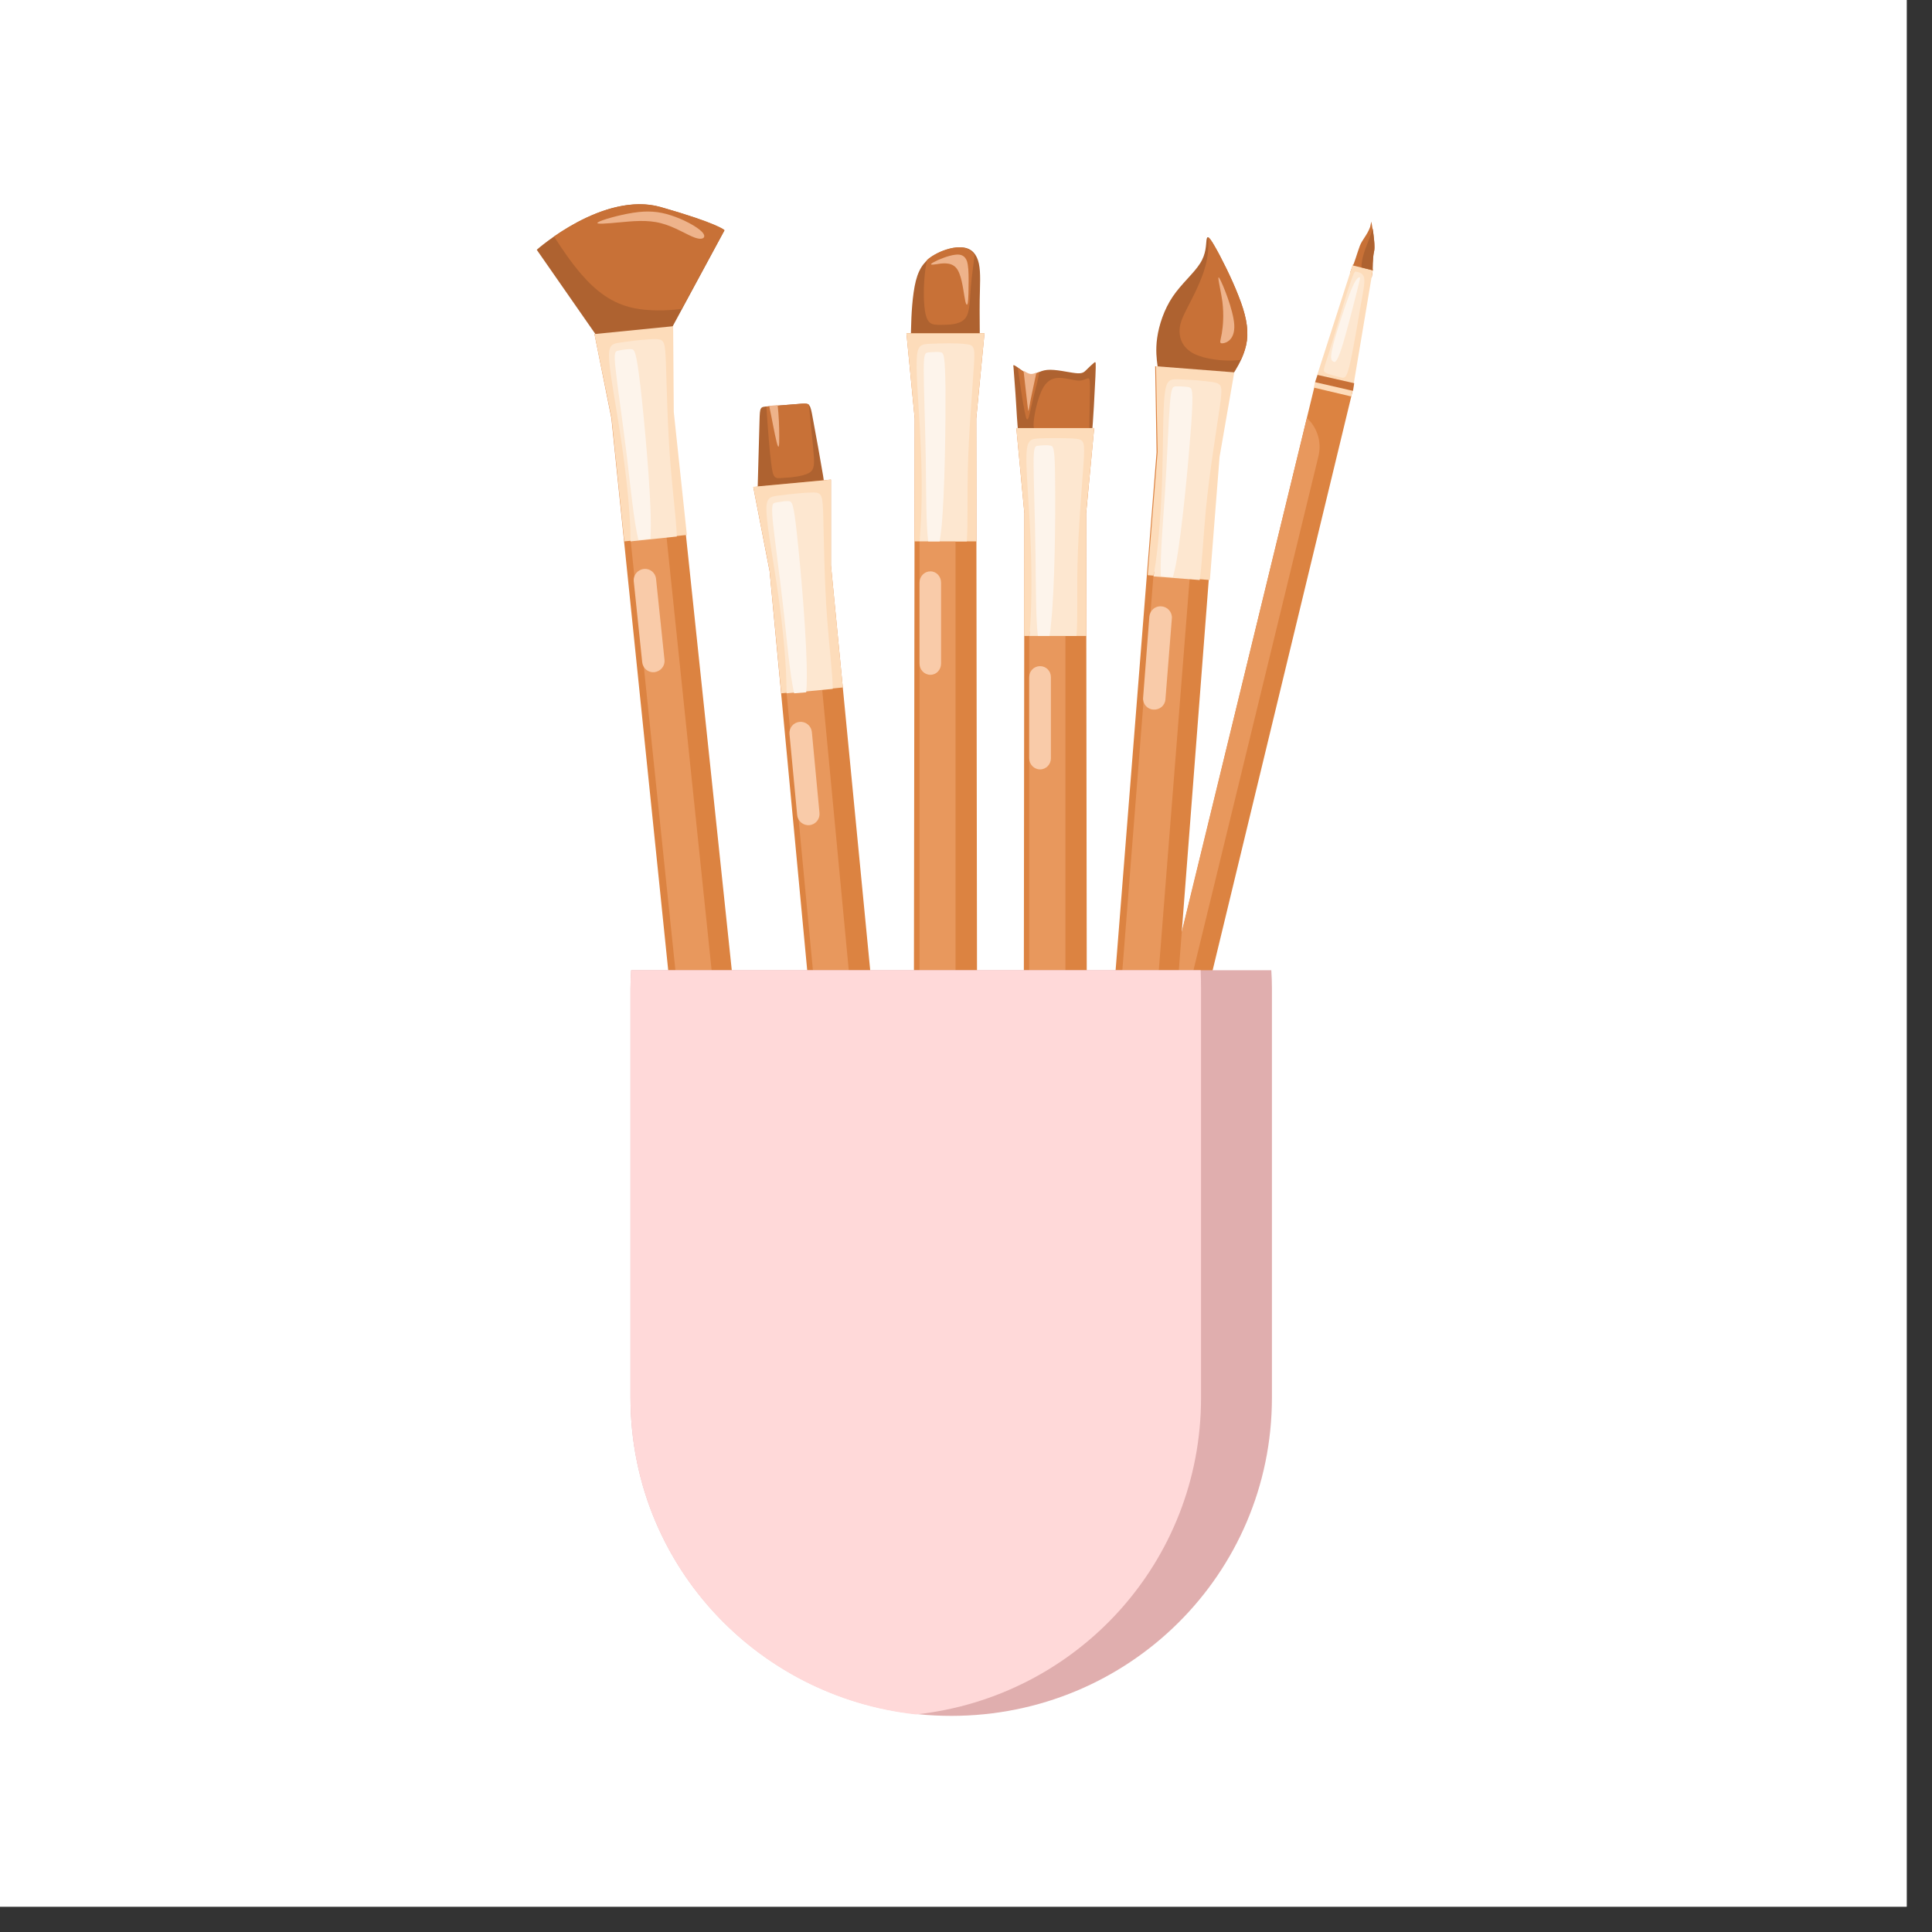 <svg version="1.0" preserveAspectRatio="xMidYMid meet" height="50" viewBox="0 0 37.5 37.5" zoomAndPan="magnify" width="50" xmlns:xlink="http://www.w3.org/1999/xlink" xmlns="http://www.w3.org/2000/svg"><rect x="0" y="0" width="37.5" height="37.5" fill="#333333" stroke="none"/><defs><clipPath id="58778c1116"><path clip-rule="nonzero" d="M 0 0 L 37.008 0 L 37.008 37.008 L 0 37.008 Z M 0 0"></path></clipPath><clipPath id="e2092dfdf1"><path clip-rule="nonzero" d="M 21 5 L 26.699 5 L 26.699 23 L 21 23 Z M 21 5"></path></clipPath><clipPath id="e70ef779c2"><path clip-rule="nonzero" d="M 25 5 L 26.699 5 L 26.699 8 L 25 8 Z M 25 5"></path></clipPath><clipPath id="800e0c5bed"><path clip-rule="nonzero" d="M 26 4 L 26.699 4 L 26.699 6 L 26 6 Z M 26 4"></path></clipPath><clipPath id="767d53c360"><path clip-rule="nonzero" d="M 25 7 L 26.699 7 L 26.699 8 L 25 8 Z M 25 7"></path></clipPath><clipPath id="6c5a72e180"><path clip-rule="nonzero" d="M 25 5 L 26.699 5 L 26.699 8 L 25 8 Z M 25 5"></path></clipPath><clipPath id="f1e6f58820"><path clip-rule="nonzero" d="M 26 4 L 26.699 4 L 26.699 6 L 26 6 Z M 26 4"></path></clipPath><clipPath id="c682725542"><path clip-rule="nonzero" d="M 10.418 3.699 L 15 3.699 L 15 7 L 10.418 7 Z M 10.418 3.699"></path></clipPath><clipPath id="39dd527682"><path clip-rule="nonzero" d="M 10.418 3.699 L 15 3.699 L 15 7 L 10.418 7 Z M 10.418 3.699"></path></clipPath><clipPath id="9b1b74d0f3"><path clip-rule="nonzero" d="M 12 18 L 25 18 L 25 33.305 L 12 33.305 Z M 12 18"></path></clipPath><clipPath id="30c5533290"><path clip-rule="nonzero" d="M 12 18 L 24 18 L 24 33.305 L 12 33.305 Z M 12 18"></path></clipPath></defs><g clip-path="url(#58778c1116)"><path fill-rule="nonzero" fill-opacity="1" d="M 0 0 L 37.008 0 L 37.008 37.008 L 0 37.008 Z M 0 0" fill="#ffffff"></path><path fill-rule="nonzero" fill-opacity="1" d="M 0 0 L 37.008 0 L 37.008 37.008 L 0 37.008 Z M 0 0" fill="#ffffff"></path></g><g clip-path="url(#e2092dfdf1)"><path fill-rule="nonzero" fill-opacity="1" d="M 26.262 5.133 L 26.207 5.289 L 26.625 5.387 L 26.648 5.227 Z M 25.547 7.367 L 21.855 22.559 L 22.637 22.559 L 26.266 7.539 Z M 25.547 7.367" fill="#dc8341"></path></g><g clip-path="url(#e70ef779c2)"><path fill-rule="nonzero" fill-opacity="1" d="M 26.258 5.133 L 25.527 7.402 L 25.5 7.523 L 26.227 7.695 L 26.254 7.578 L 26.648 5.227 Z M 26.258 5.133" fill="#fddcba"></path></g><g clip-path="url(#800e0c5bed)"><path fill-rule="nonzero" fill-opacity="1" d="M 26.258 5.152 C 26.27 5.164 26.348 4.895 26.395 4.77 C 26.445 4.645 26.535 4.566 26.594 4.406 L 26.617 4.301 C 26.617 4.301 26.703 4.738 26.672 4.871 C 26.637 5.008 26.641 5.246 26.641 5.246 Z M 26.258 5.152" fill="#c87137"></path></g><g clip-path="url(#767d53c360)"><path fill-rule="nonzero" fill-opacity="1" d="M 25.574 7.277 L 25.527 7.418 L 26.258 7.586 L 26.266 7.562 L 26.285 7.438 Z M 25.574 7.277" fill="#c87137"></path></g><path fill-rule="nonzero" fill-opacity="1" d="M 25.367 8.113 L 20.68 27.348 L 21.094 27.348 L 25.59 8.859 C 25.66 8.578 25.566 8.297 25.367 8.113 Z M 25.367 8.113" fill="#e8985d"></path><g clip-path="url(#6c5a72e180)"><path fill-rule="nonzero" fill-opacity="1" d="M 26.34 5.277 C 26.379 5.285 26.457 5.301 26.477 5.391 C 26.496 5.484 26.461 5.656 26.398 6 C 26.34 6.344 26.254 6.859 26.191 7.109 C 26.129 7.359 26.09 7.344 26.004 7.32 C 25.918 7.297 25.785 7.266 25.727 7.234 C 25.672 7.199 25.691 7.168 25.793 6.855 C 25.891 6.543 26.062 5.949 26.16 5.637 C 26.262 5.328 26.281 5.301 26.293 5.285 C 26.301 5.27 26.301 5.27 26.34 5.277 Z M 26.34 5.277" fill="#fde7d0"></path><path fill-rule="nonzero" fill-opacity="1" d="M 26.336 5.664 C 26.266 5.941 26.125 6.5 26.035 6.773 C 25.945 7.047 25.906 7.039 25.875 7.016 C 25.84 6.996 25.809 6.961 25.879 6.688 C 25.949 6.414 26.117 5.902 26.219 5.645 C 26.324 5.387 26.367 5.387 26.387 5.383 C 26.406 5.383 26.406 5.383 26.336 5.664 Z M 26.336 5.664" fill="#fdf4eb"></path></g><g clip-path="url(#f1e6f58820)"><path fill-rule="nonzero" fill-opacity="1" d="M 26.645 4.438 C 26.625 4.492 26.609 4.551 26.59 4.602 C 26.551 4.711 26.508 4.801 26.473 4.918 C 26.445 5.004 26.426 5.102 26.426 5.191 L 26.645 5.246 C 26.645 5.246 26.641 5.008 26.672 4.875 C 26.691 4.789 26.664 4.578 26.645 4.438 Z M 26.645 4.438" fill="#ae6230"></path></g><path fill-rule="nonzero" fill-opacity="1" d="M 22.422 7.109 L 22.449 8.777 L 21.047 26.504 C 21.016 26.914 21.266 27.266 21.605 27.289 C 21.949 27.316 22.25 27.008 22.285 26.602 L 23.645 8.867 L 23.93 7.227 Z M 22.422 7.109" fill="#dc8341"></path><path fill-rule="nonzero" fill-opacity="1" d="M 22.465 7.078 C 22.453 6.984 22.426 6.797 22.461 6.555 C 22.496 6.309 22.594 6.008 22.762 5.758 C 22.934 5.504 23.176 5.301 23.293 5.113 C 23.414 4.926 23.406 4.75 23.418 4.66 C 23.43 4.574 23.457 4.57 23.574 4.777 C 23.695 4.984 23.906 5.402 24.039 5.746 C 24.176 6.09 24.234 6.363 24.203 6.609 C 24.172 6.852 24.051 7.07 23.977 7.191 C 23.902 7.316 23.879 7.344 23.82 7.355 C 23.766 7.367 23.676 7.359 23.477 7.344 C 23.281 7.324 22.973 7.297 22.793 7.281 C 22.613 7.266 22.566 7.262 22.535 7.246 C 22.504 7.23 22.492 7.203 22.484 7.188 C 22.477 7.172 22.477 7.172 22.465 7.078 Z M 22.465 7.078" fill="#ae6230"></path><path fill-rule="nonzero" fill-opacity="1" d="M 22.438 7.109 L 22.469 8.773 L 22.277 11.164 L 23.484 11.258 L 23.672 8.867 L 23.957 7.227 Z M 22.438 7.109" fill="#fddcba"></path><path fill-rule="nonzero" fill-opacity="1" d="M 22.766 10.871 C 22.57 10.855 22.402 10.996 22.387 11.188 L 21.238 25.777 C 21.227 25.969 21.371 26.137 21.562 26.148 C 21.758 26.164 21.926 26.023 21.941 25.832 L 23.09 11.242 C 23.102 11.051 22.961 10.883 22.766 10.871 Z M 22.766 10.871" fill="#e8985d"></path><path fill-rule="nonzero" fill-opacity="1" d="M 23.246 7.383 C 23.125 7.375 23 7.367 22.906 7.363 C 22.715 7.355 22.637 7.355 22.605 7.672 C 22.57 7.988 22.578 8.621 22.559 9.246 C 22.539 9.875 22.492 10.496 22.43 10.934 C 22.414 11.027 22.402 11.109 22.391 11.188 L 23.285 11.258 C 23.336 10.914 23.355 10.426 23.406 9.887 C 23.477 9.168 23.609 8.355 23.672 7.926 C 23.734 7.5 23.723 7.453 23.566 7.422 C 23.484 7.406 23.367 7.395 23.246 7.383 Z M 23.246 7.383" fill="#fde7d0"></path><path fill-rule="nonzero" fill-opacity="1" d="M 22.988 7.504 C 22.934 7.5 22.875 7.5 22.832 7.5 C 22.766 7.5 22.734 7.504 22.707 7.844 C 22.68 8.188 22.656 8.871 22.613 9.551 C 22.57 10.188 22.516 10.82 22.531 11.184 L 22.766 11.203 C 22.785 11.133 22.805 11.051 22.824 10.953 C 22.949 10.281 23.07 8.938 23.121 8.25 C 23.168 7.559 23.141 7.531 23.074 7.516 C 23.051 7.508 23.02 7.508 22.988 7.504 Z M 22.988 7.504" fill="#fdf4eb"></path><path fill-rule="nonzero" fill-opacity="1" d="M 22.543 11.77 C 22.664 11.777 22.754 11.883 22.746 12 L 22.621 13.574 C 22.613 13.695 22.508 13.781 22.387 13.773 C 22.266 13.766 22.176 13.66 22.188 13.539 L 22.309 11.969 C 22.32 11.848 22.422 11.758 22.543 11.77 Z M 22.543 11.77" fill="#f9cba9"></path><path fill-rule="nonzero" fill-opacity="1" d="M 23.453 4.605 C 23.461 4.773 23.453 4.961 23.398 5.16 C 23.324 5.441 23.164 5.746 23.055 5.957 C 22.945 6.172 22.891 6.293 22.895 6.441 C 22.898 6.586 22.965 6.758 23.176 6.867 C 23.391 6.973 23.746 7.016 24.016 6.992 C 24.039 6.992 24.062 6.988 24.086 6.984 C 24.137 6.875 24.184 6.746 24.203 6.605 C 24.234 6.359 24.176 6.086 24.039 5.742 C 23.906 5.398 23.695 4.98 23.574 4.773 C 23.516 4.672 23.477 4.621 23.453 4.605 Z M 23.453 4.605" fill="#c87137"></path><path fill-rule="nonzero" fill-opacity="1" d="M 23.672 5.406 C 23.734 5.512 23.941 6.02 23.957 6.305 C 23.973 6.594 23.801 6.66 23.727 6.664 C 23.656 6.668 23.691 6.613 23.715 6.473 C 23.738 6.336 23.758 6.117 23.727 5.859 C 23.691 5.602 23.609 5.301 23.672 5.406 Z M 23.672 5.406" fill="#eeb38b"></path><path fill-rule="nonzero" fill-opacity="1" d="M 19.75 8.25 C 19.734 8.066 19.719 7.723 19.691 7.383 C 19.664 7.039 19.676 7.152 19.668 7.098 C 19.664 7.039 19.902 7.266 19.996 7.277 C 20.094 7.285 20.164 7.195 20.324 7.18 C 20.488 7.164 20.734 7.227 20.875 7.242 C 21.012 7.258 21.043 7.223 21.09 7.176 C 21.137 7.129 21.203 7.066 21.238 7.039 C 21.273 7.012 21.273 7.02 21.262 7.309 C 21.246 7.602 21.223 8.176 21.188 8.469 C 21.148 8.762 21.094 8.773 20.945 8.809 C 20.797 8.848 20.555 8.906 20.348 8.891 C 20.141 8.875 19.973 8.789 19.887 8.707 C 19.801 8.625 19.797 8.547 19.785 8.5 C 19.777 8.453 19.762 8.43 19.75 8.25 Z M 19.75 8.25" fill="#ae6230"></path><path fill-rule="nonzero" fill-opacity="1" d="M 20.246 7.527 C 20.359 7.332 20.508 7.324 20.637 7.34 C 20.766 7.355 20.875 7.391 20.961 7.387 C 21.043 7.383 21.102 7.336 21.129 7.344 C 21.156 7.355 21.156 7.418 21.156 7.574 C 21.152 7.73 21.148 7.977 21.145 8.184 C 21.145 8.395 21.145 8.562 21.004 8.672 C 20.863 8.777 20.582 8.82 20.434 8.738 C 20.281 8.656 20.262 8.453 20.207 8.391 C 20.152 8.324 20.066 8.402 20.062 8.25 C 20.059 8.102 20.137 7.719 20.246 7.527 Z M 20.246 7.527" fill="#c87137"></path><path fill-rule="nonzero" fill-opacity="1" d="M 19.727 8.309 L 19.883 9.965 L 19.863 27.723 C 19.863 28.133 20.137 28.461 20.484 28.461 C 20.828 28.461 21.105 28.133 21.105 27.723 L 21.082 9.965 L 21.238 8.309 Z M 19.727 8.309" fill="#dc8341"></path><path fill-rule="nonzero" fill-opacity="1" d="M 19.727 8.309 L 19.883 9.957 L 19.879 12.344 L 21.086 12.344 L 21.082 9.957 L 21.238 8.309 Z M 19.727 8.309" fill="#fddcba"></path><path fill-rule="nonzero" fill-opacity="1" d="M 20.328 12.012 C 20.133 12.012 19.977 12.164 19.977 12.355 L 19.977 27 C 19.977 27.191 20.133 27.348 20.328 27.348 C 20.523 27.348 20.68 27.191 20.68 27 L 20.68 12.355 C 20.68 12.164 20.523 12.012 20.328 12.012 Z M 20.328 12.012" fill="#e8985d"></path><path fill-rule="nonzero" fill-opacity="1" d="M 20.555 8.504 C 20.434 8.504 20.305 8.504 20.207 8.508 C 20.008 8.516 19.934 8.523 19.922 8.84 C 19.914 9.156 19.973 9.781 20 10.406 C 20.027 11.027 20.027 11.648 20 12.09 C 19.992 12.184 19.984 12.266 19.98 12.344 L 20.895 12.344 C 20.922 11.996 20.902 11.512 20.914 10.973 C 20.93 10.258 21 9.441 21.031 9.008 C 21.059 8.578 21.047 8.535 20.883 8.516 C 20.801 8.508 20.68 8.504 20.555 8.504 Z M 20.555 8.504" fill="#fde7d0"></path><path fill-rule="nonzero" fill-opacity="1" d="M 20.301 8.641 C 20.25 8.641 20.195 8.648 20.152 8.652 C 20.09 8.656 20.062 8.66 20.062 9.004 C 20.062 9.348 20.09 10.027 20.098 10.711 C 20.109 11.348 20.102 11.98 20.145 12.344 L 20.371 12.344 C 20.383 12.273 20.395 12.188 20.402 12.09 C 20.473 11.414 20.488 10.062 20.48 9.375 C 20.477 8.684 20.449 8.656 20.383 8.648 C 20.359 8.645 20.332 8.641 20.301 8.641 Z M 20.301 8.641" fill="#fdf4eb"></path><path fill-rule="nonzero" fill-opacity="1" d="M 19.754 7.137 C 19.758 7.164 19.762 7.199 19.77 7.242 C 19.797 7.426 19.848 7.797 19.887 7.98 C 19.922 8.168 19.941 8.172 19.969 8.094 C 19.992 8.016 20.023 7.859 20.07 7.664 C 20.109 7.516 20.156 7.348 20.172 7.219 C 20.102 7.246 20.051 7.281 19.988 7.273 C 19.934 7.27 19.832 7.191 19.754 7.137 Z M 19.754 7.137" fill="#c87137"></path><path fill-rule="nonzero" fill-opacity="1" d="M 19.867 7.195 C 19.891 7.426 19.926 7.695 19.941 7.844 C 19.965 8.035 19.957 8.016 20 7.781 C 20.027 7.645 20.074 7.434 20.117 7.23 C 20.078 7.25 20.039 7.262 20 7.258 C 19.965 7.254 19.918 7.227 19.867 7.195 Z M 19.867 7.195" fill="#eeb38b"></path><path fill-rule="nonzero" fill-opacity="1" d="M 20.188 12.93 C 20.305 12.93 20.398 13.023 20.398 13.145 L 20.398 14.719 C 20.398 14.836 20.305 14.934 20.188 14.934 C 20.07 14.934 19.977 14.836 19.977 14.719 L 19.977 13.145 C 19.977 13.023 20.07 12.93 20.188 12.93 Z M 20.188 12.93" fill="#f9cba9"></path><path fill-rule="nonzero" fill-opacity="1" d="M 17.684 6.363 C 17.688 6.141 17.707 5.723 17.777 5.449 C 17.848 5.172 17.973 5.043 18.148 4.941 C 18.324 4.844 18.547 4.781 18.707 4.805 C 18.867 4.828 18.961 4.938 19 5.117 C 19.039 5.297 19.02 5.543 19.016 5.82 C 19.012 6.098 19.02 6.402 19.016 6.559 C 19.008 6.715 18.988 6.719 18.766 6.719 C 18.547 6.723 18.129 6.723 17.914 6.711 C 17.703 6.695 17.691 6.672 17.688 6.645 C 17.68 6.617 17.676 6.586 17.684 6.363 Z M 17.684 6.363" fill="#ae6230"></path><path fill-rule="nonzero" fill-opacity="1" d="M 17.594 6.469 L 17.754 8.125 L 17.73 25.883 C 17.73 26.293 18.008 26.625 18.352 26.625 C 18.695 26.625 18.973 26.293 18.973 25.883 L 18.949 8.125 L 19.109 6.469 Z M 17.594 6.469" fill="#dc8341"></path><path fill-rule="nonzero" fill-opacity="1" d="M 17.594 6.469 L 17.754 8.121 L 17.75 10.508 L 18.953 10.508 L 18.949 8.121 L 19.109 6.469 Z M 17.594 6.469" fill="#fddcba"></path><path fill-rule="nonzero" fill-opacity="1" d="M 18.199 10.199 C 18.004 10.199 17.848 10.355 17.848 10.547 L 17.848 25.164 C 17.848 25.355 18.004 25.512 18.199 25.512 C 18.391 25.512 18.547 25.355 18.547 25.164 L 18.547 10.547 C 18.547 10.355 18.391 10.199 18.199 10.199 Z M 18.199 10.199" fill="#e8985d"></path><path fill-rule="nonzero" fill-opacity="1" d="M 18.426 6.664 C 18.301 6.664 18.172 6.668 18.074 6.672 C 17.879 6.68 17.801 6.684 17.793 7 C 17.781 7.316 17.84 7.945 17.867 8.566 C 17.898 9.191 17.898 9.812 17.867 10.25 C 17.863 10.344 17.855 10.43 17.848 10.508 L 18.766 10.508 C 18.789 10.16 18.773 9.676 18.785 9.137 C 18.801 8.418 18.871 7.602 18.898 7.172 C 18.93 6.742 18.918 6.695 18.75 6.68 C 18.668 6.668 18.551 6.664 18.426 6.664 Z M 18.426 6.664" fill="#fde7d0"></path><path fill-rule="nonzero" fill-opacity="1" d="M 18.168 6.832 C 18.117 6.832 18.062 6.836 18.023 6.84 C 17.957 6.848 17.93 6.852 17.93 7.191 C 17.93 7.531 17.957 8.207 17.969 8.887 C 17.977 9.516 17.973 10.148 18.016 10.508 L 18.238 10.508 C 18.25 10.438 18.262 10.352 18.273 10.254 C 18.34 9.582 18.355 8.242 18.352 7.559 C 18.344 6.875 18.316 6.848 18.254 6.836 C 18.23 6.832 18.199 6.832 18.168 6.832 Z M 18.168 6.832" fill="#fdf4eb"></path><path fill-rule="nonzero" fill-opacity="1" d="M 18.059 11.09 C 18.176 11.09 18.266 11.188 18.266 11.309 L 18.266 12.879 C 18.266 13 18.176 13.098 18.059 13.098 C 17.941 13.098 17.848 13 17.848 12.879 L 17.848 11.309 C 17.848 11.188 17.941 11.09 18.059 11.09 Z M 18.059 11.09" fill="#f9cba9"></path><path fill-rule="nonzero" fill-opacity="1" d="M 18.609 4.801 C 18.465 4.801 18.285 4.859 18.137 4.945 C 18.086 4.973 18.035 5.008 17.992 5.047 C 17.922 5.387 17.918 5.805 17.953 6.031 C 17.996 6.305 18.094 6.305 18.254 6.305 C 18.414 6.305 18.633 6.305 18.734 6.18 C 18.836 6.055 18.82 5.809 18.848 5.527 C 18.863 5.336 18.898 5.133 18.914 4.949 C 18.863 4.867 18.789 4.82 18.688 4.805 C 18.664 4.801 18.637 4.801 18.609 4.801 Z M 18.609 4.801" fill="#c87137"></path><path fill-rule="nonzero" fill-opacity="1" d="M 18.121 5.09 C 18.203 5.043 18.402 4.961 18.535 4.945 C 18.664 4.926 18.73 4.973 18.766 5.062 C 18.797 5.152 18.801 5.289 18.801 5.453 C 18.801 5.617 18.797 5.809 18.785 5.879 C 18.77 5.953 18.742 5.91 18.719 5.75 C 18.691 5.59 18.66 5.316 18.559 5.199 C 18.453 5.078 18.273 5.113 18.172 5.129 C 18.066 5.145 18.035 5.137 18.121 5.09 Z M 18.121 5.09" fill="#eeb38b"></path><path fill-rule="nonzero" fill-opacity="1" d="M 14.711 9.293 C 14.719 9.012 14.734 8.449 14.742 8.172 C 14.75 7.895 14.75 7.898 14.91 7.887 C 15.07 7.875 15.391 7.848 15.555 7.836 C 15.719 7.828 15.727 7.836 15.777 8.121 C 15.832 8.406 15.93 8.961 15.977 9.238 C 16.02 9.516 16.008 9.512 15.805 9.531 C 15.602 9.555 15.207 9.602 14.992 9.613 C 14.777 9.625 14.742 9.598 14.723 9.586 C 14.703 9.574 14.703 9.574 14.711 9.293 Z M 14.711 9.293" fill="#ae6230"></path><path fill-rule="nonzero" fill-opacity="1" d="M 14.621 9.453 L 14.938 11.086 L 16.605 28.781 C 16.645 29.191 16.953 29.492 17.293 29.461 C 17.637 29.43 17.883 29.074 17.844 28.668 L 16.129 10.973 L 16.129 9.309 Z M 14.621 9.453" fill="#dc8341"></path><path fill-rule="nonzero" fill-opacity="1" d="M 14.621 9.449 L 14.938 11.078 L 15.164 13.457 L 16.359 13.344 L 16.129 10.969 L 16.129 9.309 Z M 14.621 9.449" fill="#fddcba"></path><path fill-rule="nonzero" fill-opacity="1" d="M 15.582 13.098 C 15.391 13.113 15.25 13.285 15.27 13.473 L 16.652 28.035 C 16.668 28.227 16.836 28.367 17.027 28.348 C 17.219 28.332 17.359 28.16 17.34 27.973 L 15.961 13.41 C 15.941 13.219 15.773 13.078 15.582 13.098 Z M 15.582 13.098" fill="#e8985d"></path><path fill-rule="nonzero" fill-opacity="1" d="M 15.469 9.578 C 15.348 9.59 15.223 9.605 15.125 9.617 C 14.934 9.641 14.859 9.656 14.879 9.973 C 14.898 10.289 15.016 10.906 15.102 11.523 C 15.191 12.141 15.25 12.762 15.262 13.199 C 15.266 13.293 15.266 13.379 15.266 13.457 L 16.164 13.371 C 16.156 13.023 16.094 12.543 16.055 12.008 C 16 11.289 15.992 10.469 15.98 10.039 C 15.969 9.605 15.953 9.562 15.789 9.559 C 15.707 9.559 15.59 9.566 15.469 9.578 Z M 15.469 9.578" fill="#fde7d0"></path><path fill-rule="nonzero" fill-opacity="1" d="M 15.215 9.73 C 15.164 9.738 15.105 9.746 15.062 9.754 C 14.996 9.766 14.969 9.773 15 10.117 C 15.035 10.461 15.129 11.141 15.207 11.824 C 15.277 12.461 15.332 13.098 15.414 13.457 L 15.648 13.438 C 15.656 13.363 15.66 13.277 15.66 13.176 C 15.668 12.492 15.551 11.137 15.477 10.449 C 15.406 9.758 15.375 9.73 15.305 9.727 C 15.281 9.727 15.25 9.727 15.215 9.73 Z M 15.215 9.73" fill="#fdf4eb"></path><path fill-rule="nonzero" fill-opacity="1" d="M 15.52 14.012 C 15.641 14 15.746 14.09 15.758 14.207 L 15.906 15.777 C 15.918 15.898 15.832 16.004 15.711 16.016 C 15.59 16.027 15.484 15.938 15.473 15.82 L 15.324 14.25 C 15.312 14.129 15.398 14.023 15.52 14.012 Z M 15.52 14.012" fill="#f9cba9"></path><path fill-rule="nonzero" fill-opacity="1" d="M 14.875 7.891 C 14.906 8.348 14.938 8.762 14.969 8.992 C 15.004 9.293 15.039 9.289 15.184 9.277 C 15.328 9.27 15.582 9.25 15.703 9.18 C 15.824 9.109 15.809 8.984 15.781 8.668 L 15.699 7.852 C 15.672 7.832 15.633 7.832 15.566 7.836 C 15.402 7.848 15.082 7.875 14.922 7.887 C 14.902 7.891 14.887 7.891 14.875 7.891 Z M 14.875 7.891" fill="#c87137"></path><path fill-rule="nonzero" fill-opacity="1" d="M 14.93 7.879 C 14.977 8.094 15.035 8.426 15.074 8.578 C 15.113 8.738 15.129 8.688 15.125 8.445 C 15.125 8.293 15.117 8.059 15.094 7.863 C 15.031 7.867 14.977 7.875 14.93 7.879 Z M 14.93 7.879" fill="#eeb38b"></path><path fill-rule="nonzero" fill-opacity="1" d="M 11.539 6.484 L 11.867 8.117 L 13.688 25.809 C 13.73 26.215 14.039 26.516 14.383 26.48 C 14.727 26.445 14.969 26.09 14.926 25.684 L 13.062 7.996 L 13.051 6.332 Z M 11.539 6.484" fill="#dc8341"></path><g clip-path="url(#c682725542)"><path fill-rule="nonzero" fill-opacity="1" d="M 11.625 6.582 L 10.418 4.848 C 10.418 4.848 11.707 3.703 12.824 4.02 C 13.941 4.34 14.062 4.473 14.062 4.473 L 12.969 6.496 Z M 11.625 6.582" fill="#ae6230"></path></g><path fill-rule="nonzero" fill-opacity="1" d="M 11.539 6.484 L 11.871 8.117 L 12.117 10.508 L 13.332 10.383 L 13.078 7.996 L 13.066 6.332 Z M 11.539 6.484" fill="#fddcba"></path><path fill-rule="nonzero" fill-opacity="1" d="M 12.555 10.117 C 12.359 10.141 12.223 10.309 12.242 10.5 L 13.758 25.062 C 13.777 25.25 13.949 25.391 14.141 25.371 C 14.332 25.352 14.473 25.18 14.453 24.988 L 12.938 10.43 C 12.918 10.238 12.746 10.098 12.555 10.117 Z M 12.555 10.117" fill="#e8985d"></path><path fill-rule="nonzero" fill-opacity="1" d="M 12.41 6.602 C 12.289 6.613 12.164 6.633 12.066 6.645 C 11.875 6.672 11.801 6.684 11.824 7.004 C 11.848 7.32 11.969 7.941 12.059 8.562 C 12.152 9.184 12.215 9.805 12.234 10.25 C 12.234 10.344 12.238 10.43 12.238 10.508 L 13.137 10.414 C 13.125 10.062 13.059 9.582 13.016 9.043 C 12.957 8.32 12.941 7.496 12.926 7.062 C 12.91 6.629 12.895 6.586 12.73 6.582 C 12.648 6.582 12.531 6.59 12.41 6.602 Z M 12.41 6.602" fill="#fde7d0"></path><path fill-rule="nonzero" fill-opacity="1" d="M 12.16 6.781 C 12.105 6.785 12.047 6.797 12.008 6.805 C 11.941 6.816 11.91 6.824 11.949 7.164 C 11.984 7.508 12.086 8.18 12.168 8.859 C 12.242 9.492 12.305 10.125 12.391 10.48 L 12.625 10.457 C 12.629 10.383 12.633 10.297 12.633 10.199 C 12.633 9.52 12.508 8.176 12.43 7.492 C 12.348 6.805 12.316 6.781 12.25 6.777 C 12.223 6.777 12.191 6.777 12.16 6.781 Z M 12.16 6.781" fill="#fdf4eb"></path><path fill-rule="nonzero" fill-opacity="1" d="M 12.496 11.043 C 12.617 11.031 12.723 11.117 12.734 11.238 L 12.898 12.809 C 12.91 12.926 12.824 13.031 12.703 13.047 C 12.582 13.059 12.477 12.973 12.465 12.852 L 12.301 11.281 C 12.289 11.164 12.375 11.059 12.496 11.043 Z M 12.496 11.043" fill="#f9cba9"></path><g clip-path="url(#39dd527682)"><path fill-rule="nonzero" fill-opacity="1" d="M 12.246 3.973 C 11.66 4.027 11.094 4.355 10.754 4.59 C 10.902 4.824 11.086 5.094 11.281 5.32 C 11.57 5.652 11.875 5.891 12.301 5.98 C 12.586 6.039 12.926 6.035 13.23 5.996 L 14.062 4.465 C 14.062 4.465 13.941 4.336 12.828 4.02 C 12.637 3.965 12.441 3.953 12.246 3.973 Z M 12.246 3.973" fill="#c87137"></path></g><path fill-rule="nonzero" fill-opacity="1" d="M 11.605 4.316 C 11.664 4.273 12.012 4.172 12.293 4.129 C 12.57 4.086 12.785 4.102 13.023 4.18 C 13.258 4.254 13.523 4.395 13.621 4.496 C 13.723 4.598 13.656 4.668 13.5 4.617 C 13.344 4.566 13.094 4.398 12.828 4.332 C 12.562 4.262 12.277 4.293 12.023 4.316 C 11.77 4.34 11.543 4.359 11.605 4.316 Z M 11.605 4.316" fill="#eeb38b"></path><g clip-path="url(#9b1b74d0f3)"><path fill-rule="nonzero" fill-opacity="1" d="M 12.25 18.832 C 12.242 18.945 12.238 19.066 12.238 19.184 L 12.238 27.129 C 12.238 30.551 15.016 33.305 18.465 33.305 C 21.91 33.305 24.688 30.551 24.688 27.129 L 24.688 19.184 C 24.688 19.066 24.684 18.945 24.676 18.832 Z M 12.25 18.832" fill="#e0aeae"></path></g><g clip-path="url(#30c5533290)"><path fill-rule="nonzero" fill-opacity="1" d="M 12.25 18.832 C 12.242 18.945 12.238 19.066 12.238 19.184 L 12.238 27.133 C 12.238 30.328 14.656 32.938 17.781 33.277 C 20.902 32.938 23.312 30.324 23.312 27.133 L 23.312 19.184 C 23.312 19.066 23.309 18.945 23.305 18.832 Z M 12.25 18.832" fill="#ffd9d9"></path></g></svg>